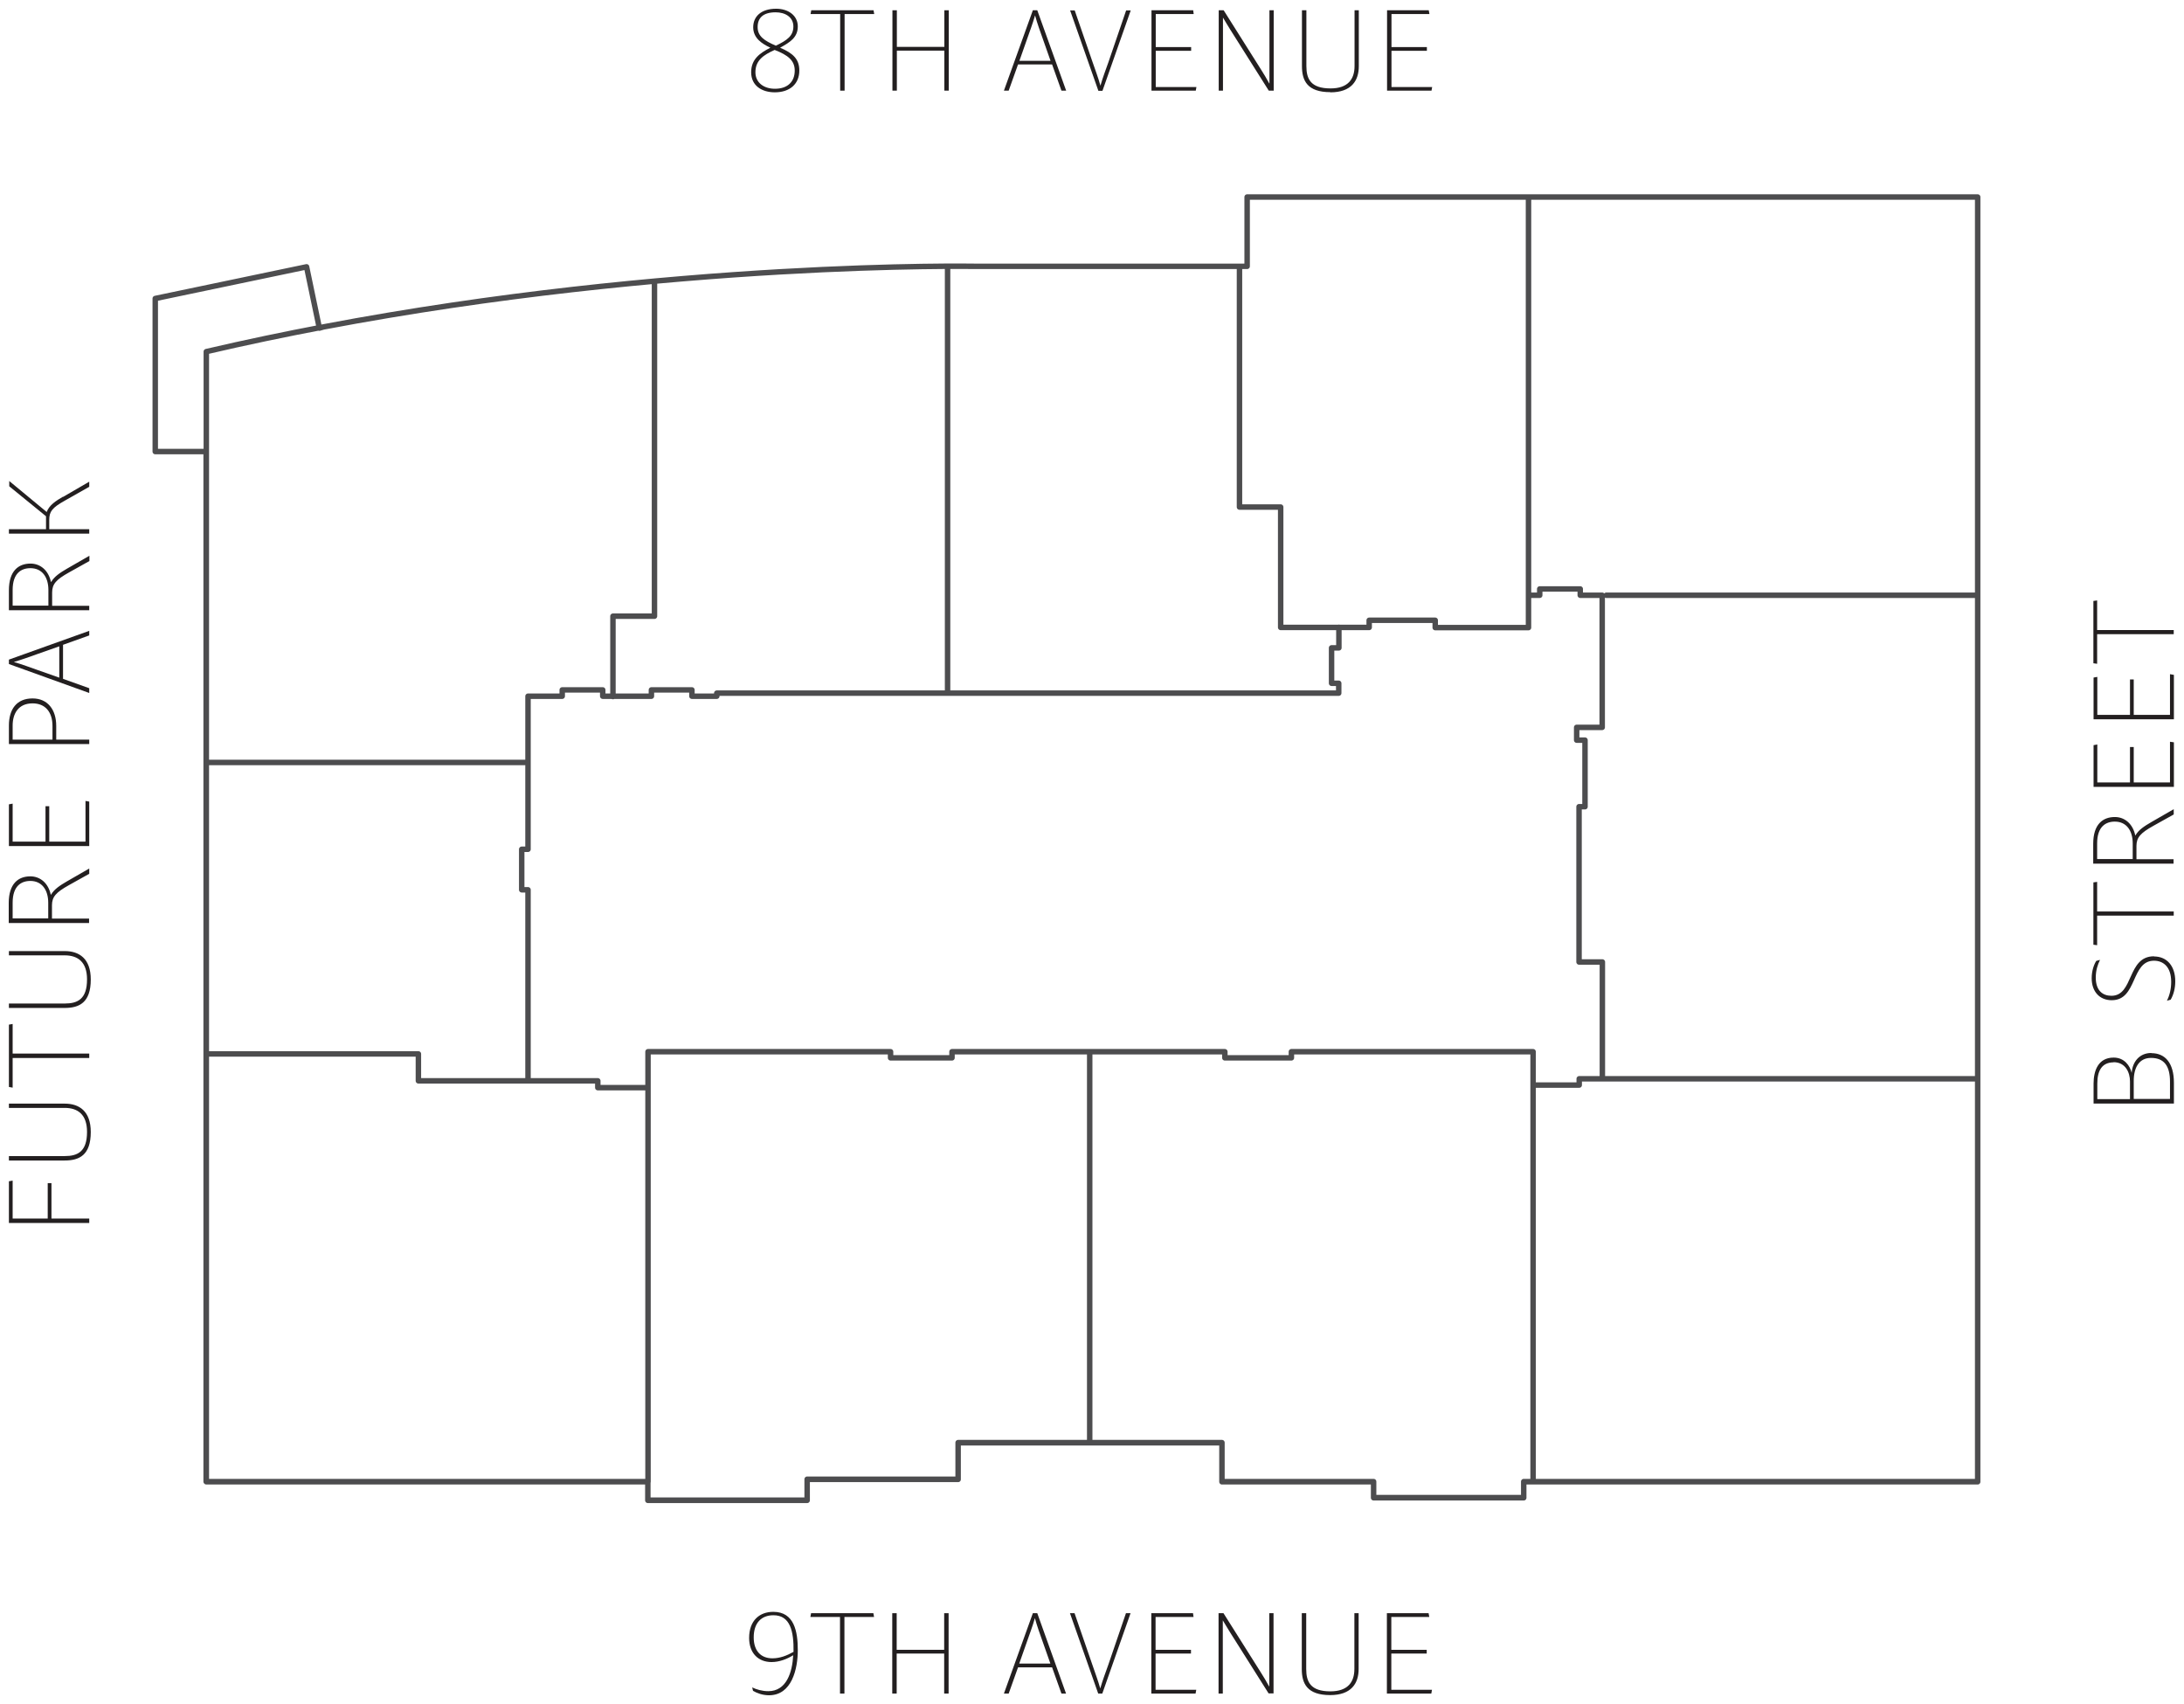 <svg xmlns="http://www.w3.org/2000/svg" viewBox="0 0 500 390">
    <style>
      .cls-1 {
        fill: none;
        stroke: #4d4d4f;
        stroke-linecap: round;
        stroke-linejoin: round;
        stroke-width: 1.25;
      }

      .cls-2 {
        fill: #231f20;
      }
    </style>
      <g>
        <polygon class="cls-2" points="185.685 369.218 185.529 370.075 192.309 370.075 192.309 387.61 193.322 387.61 193.322 370.075 200.103 370.075 199.947 369.218 185.685 369.218"/>
        <polygon class="cls-2" points="216.157 377.596 205.285 377.596 205.285 369.218 204.272 369.218 204.272 387.61 205.285 387.61 205.285 378.453 216.157 378.453 216.157 387.61 217.17 387.61 217.17 369.218 216.157 369.218 216.157 377.596"/>
        <path class="cls-2" d="M171.501,374.907c0-.007.002-.013.002-.019,0-.007-.002-.013-.002-.019v.039h0Z"/>
        <path class="cls-2" d="M177.034,368.906c-3.112,0-5.524,1.943-5.532,5.981.008,3.495,2.109,5.514,5.142,5.514,1.792,0,3.546-.701,4.949-1.559-.195,3.858-1.52,8.222-5.689,8.222-1.403,0-2.728-.39-3.702-.857l.195.779c.857.507,2.143,1.013,3.663,1.013,5.222,0,6.585-6.04,6.585-10.326s-.818-8.768-5.611-8.768h0ZM181.671,378.063c-1.52.857-3.117,1.481-4.832,1.481-2.689,0-4.286-1.753-4.286-4.793,0-3.312,1.754-5.066,4.52-5.066,3.858,0,4.676,3.702,4.598,8.378h0Z"/>
        <path class="cls-2" d="M310.068,381.999c0,3-1.52,5.105-5.494,5.105-4.52,0-5.533-2.143-5.533-5.105v-12.781h-1.013v12.781c0,3.312,1.208,5.962,6.508,5.962,4.793,0,6.508-2.65,6.508-5.962v-12.781h-.974v12.781h-.002Z"/>
        <path class="cls-2" d="M290.584,385.974h-.039c-.429-.818-1.403-2.455-1.987-3.351l-8.456-13.405h-1.13v18.393h.974v-16.756c.351.623,1.208,1.987,1.676,2.767l8.807,13.95h1.091l.039.039v-18.393h-.974v16.756h-.001Z"/>
        <polygon class="cls-2" points="318.524 386.753 318.524 378.453 326.629 378.453 326.629 377.596 318.524 377.596 318.524 370.075 327.214 370.075 327.058 369.218 317.511 369.218 317.511 387.61 327.681 387.61 327.837 386.753 318.524 386.753"/>
        <polygon class="cls-2" points="264.554 378.453 272.659 378.453 272.659 377.596 264.554 377.596 264.554 370.075 273.244 370.075 273.127 369.218 263.58 369.218 263.58 387.61 273.712 387.61 273.867 386.753 264.554 386.753 264.554 378.453"/>
        <path class="cls-2" d="M236.459,369.218l-6.624,18.393h1.091l2.143-6.001h7.793l2.143,6.001h1.052l-6.585-18.393h-1.013ZM240.473,380.752h-7.131l1.715-4.871c.584-1.676,1.325-3.624,1.87-5.533.507,1.87,1.208,3.78,1.831,5.533l1.715,4.871h0Z"/>
        <path class="cls-2" d="M253.76,380.947c-.585,1.676-1.325,3.585-1.87,5.494-.507-1.831-1.247-3.741-1.831-5.494l-4.053-11.729h-1.052l6.469,18.393h.935l6.469-18.393h-1.052l-4.014,11.729h0Z"/>
      </g>
      <g>
        <polygon class="cls-2" points="216.196 10.729 205.324 10.729 205.324 2.351 204.311 2.351 204.311 20.743 205.324 20.743 205.324 11.586 216.196 11.586 216.196 20.743 217.209 20.743 217.209 2.351 216.196 2.351 216.196 10.729"/>
        <path class="cls-2" d="M178.593,10.923c2.26-1.247,4.053-2.338,4.053-4.871s-2.221-4.053-4.949-4.053c-3.429,0-5.261,1.753-5.261,4.247s2.026,3.78,3.936,4.676c-2.494,1.247-4.403,2.689-4.403,5.611,0,3.117,2.494,4.598,5.416,4.598h0c3.429,0,5.611-1.909,5.611-4.988,0-2.65-1.481-3.975-4.403-5.222v.002ZM173.449,6.208c0-2.104,1.247-3.39,4.131-3.39,2.182,0,4.053,1.091,4.053,3.234s-1.403,3.156-4.014,4.403c-2.611-1.13-4.169-2.143-4.169-4.247h0ZM177.424,20.315c-2.611,0-4.481-1.442-4.481-3.78,0-2.728,1.87-3.975,4.403-5.105,3.039,1.169,4.598,2.416,4.598,4.715,0,2.533-1.598,4.169-4.52,4.169h0Z"/>
        <polygon class="cls-2" points="185.724 2.351 185.568 3.208 192.348 3.208 192.348 20.743 193.361 20.743 193.361 3.208 200.141 3.208 199.986 2.351 185.724 2.351"/>
        <path class="cls-2" d="M290.623,19.107h-.039c-.429-.818-1.403-2.455-1.987-3.351l-8.456-13.405h-1.13v18.392h.974V4.026c.351.623,1.208,1.987,1.676,2.767l8.807,13.95h1.091l.039.039V2.351h-.974v16.756h-.001Z"/>
        <path class="cls-2" d="M310.107,15.132c0,3-1.52,5.105-5.494,5.105-4.52,0-5.533-2.143-5.533-5.105V2.351h-1.013v12.781c0,3.312,1.208,5.962,6.508,5.962v.039c4.793,0,6.508-2.65,6.508-5.962V2.351h-.974v12.781h-.002Z"/>
        <polygon class="cls-2" points="264.593 19.925 264.593 11.625 272.698 11.625 272.698 10.768 264.593 10.768 264.593 3.208 273.283 3.208 273.166 2.351 263.619 2.351 263.619 20.743 273.758 20.743 273.906 19.925 264.593 19.925"/>
        <polygon class="cls-2" points="327.876 19.925 318.563 19.925 318.563 11.625 326.668 11.625 326.668 10.768 318.563 10.768 318.563 3.208 327.252 3.208 327.097 2.351 317.55 2.351 317.55 20.743 327.72 20.743 327.72 20.782 327.876 19.925"/>
        <polygon class="cls-2" points="273.789 20.743 273.758 20.743 273.75 20.782 273.789 20.743"/>
        <path class="cls-2" d="M236.459,2.351l-6.624,18.392h1.091l2.143-6.001h7.793l2.143,6.001h1.052l.039.039-6.624-18.431h-1.013ZM240.511,13.924h-7.131l1.715-4.871c.585-1.676,1.325-3.624,1.87-5.533.507,1.87,1.208,3.78,1.831,5.533l1.715,4.871h0Z"/>
        <path class="cls-2" d="M253.799,14.119c-.585,1.676-1.325,3.585-1.87,5.494-.507-1.87-1.247-3.78-1.831-5.494l-4.053-11.729h-1.052l6.469,18.393h.935l6.469-18.393h-1.052l-4.014,11.729h0Z"/>
      </g>
      <g>
        <path class="cls-2" d="M20.431,121.118h-9.157v-2.104c0-1.948.662-2.806,3.585-4.442l5.572-3.156v-1.169l-6.04,3.507.039-.078c-1.598.935-3.156,1.909-3.741,3.507l-8.573-7.092v1.208l8.417,6.858v2.961H2.039v1.013h18.392v-1.013Z"/>
        <polygon class="cls-2" points="2.039 234.513 2.039 248.775 2.896 248.931 2.896 242.15 20.431 242.15 20.431 241.137 2.896 241.137 2.896 234.357 2.039 234.513"/>
        <path class="cls-2" d="M14.82,217.679H2.039v.974h12.781c3,0,5.105,1.52,5.105,5.494,0,4.52-2.143,5.533-5.105,5.533H2.039v1.013h12.781c3.312,0,5.962-1.208,5.962-6.508,0-4.793-2.65-6.508-5.962-6.508v.002Z"/>
        <path class="cls-2" d="M20.431,138.653h-8.495v-3.039c0-1.948.935-2.961,3.858-4.598l4.676-2.611v-1.208l-5.144,2.961c-1.598.935-2.845,1.754-3.624,3.039h-.039c-.546-2.611-2.377-4.208-4.676-4.208-2.767,0-4.949,1.676-4.949,6.118v4.559h18.392v-1.013h0ZM11.079,138.614H2.896v-3.585c0-3.858,1.987-4.988,4.053-4.988h.039c2.65,0,4.092,2.065,4.092,4.988v3.585h0Z"/>
        <polygon class="cls-2" points="11.781 270.791 10.924 270.791 10.924 278.896 2.896 278.896 2.896 270.207 2.039 270.363 2.039 279.909 20.431 279.909 20.431 278.896 11.781 278.896 11.781 270.791"/>
        <path class="cls-2" d="M20.393,210.236h-8.495v-3.039c0-1.948.935-2.962,3.858-4.598l4.676-2.611v-1.208l-5.144,2.961c-1.598.935-2.845,1.754-3.624,3.039h-.039c-.546-2.611-2.377-4.208-4.676-4.208-2.767,0-4.949,1.676-4.949,6.118v4.559h18.393v-1.013ZM11.04,210.197H2.896v-3.585c0-3.858,1.987-4.988,4.053-4.988,2.65,0,4.092,2.065,4.092,4.988v3.585h-.001Z"/>
        <path class="cls-2" d="M14.82,252.593H2.039v.974h12.781c3,0,5.105,1.52,5.105,5.494,0,4.52-2.143,5.533-5.105,5.533H2.039v1.013h12.781c3.312,0,5.962-1.208,5.962-6.508h0c0-4.793-2.65-6.508-5.962-6.508v.002Z"/>
        <polygon class="cls-2" points="20.431 183.466 19.574 183.31 19.574 192.623 11.274 192.623 11.274 184.518 10.417 184.518 10.417 192.623 2.896 192.623 2.896 183.933 2.039 184.089 2.039 193.636 20.431 193.636 20.431 183.466"/>
        <path class="cls-2" d="M20.431,157.514l-6.001-2.143v-7.793l6.001-2.143v-1.052l-18.392,6.585v1.013l18.392,6.624v-1.091h0ZM13.573,155.098l-4.871-1.715c-1.676-.585-3.624-1.325-5.533-1.87,1.87-.546,3.78-1.247,5.533-1.87l4.871-1.715v7.17h0Z"/>
        <path class="cls-2" d="M20.431,169.282h-7.56v-3.156c0-3.741-1.987-6.274-5.416-6.274-3.663,0-5.416,2.494-5.416,6.196v4.247h18.392v-1.013h0ZM12.015,169.282H2.896v-3.234c0-2.689,1.286-5.066,4.559-5.066,2.884,0,4.559,1.948,4.559,5.183v3.117h.001Z"/>
      </g>
      <g>
        <polygon class="cls-2" points="480.114 145.142 497.649 145.142 497.649 144.206 480.114 144.206 480.114 137.426 479.257 137.543 479.257 151.805 480.114 151.922 480.114 145.142"/>
        <polygon class="cls-2" points="479.296 170.548 479.296 180.095 497.688 180.095 497.688 169.925 497.649 169.886 496.792 169.769 496.792 179.082 488.492 179.082 488.492 170.977 487.635 170.977 487.635 179.082 480.153 179.082 480.153 170.392 479.296 170.548"/>
        <path class="cls-2" d="M492.545,241.04l-.039-.039c-2.767,0-4.325,2.104-4.481,4.559-.39-1.637-1.676-3.507-4.13-3.507-3.585,0-4.598,3.078-4.598,5.962v4.559h18.393v-4.754c0-4.598-2.065-6.78-5.144-6.78h-.001ZM487.635,251.561h-7.482v-3.546c0-2.961,1.052-4.871,3.741-4.871l-.039-.039c2.767,0,3.78,2.377,3.78,4.403v4.053h0ZM496.792,251.522h-8.3v-4.131c0-3.078,1.247-5.261,3.936-5.261h.039c2.962,0,4.325,1.831,4.325,5.416v3.975h0Z"/>
        <polygon class="cls-2" points="497.688 154.455 497.649 154.455 496.792 154.299 496.792 163.612 488.492 163.612 488.492 155.507 487.635 155.507 487.635 163.612 480.153 163.612 480.153 154.922 479.296 155.078 479.296 164.625 497.688 164.625 497.688 154.455"/>
        <path class="cls-2" d="M483.465,228.921c5.884,0,4.364-9.04,9.664-9.04,1.987,0,3.936,1.247,3.936,4.832,0,1.559-.312,3-.974,4.325l.857-.234c.701-1.208,1.052-2.689,1.052-4.208,0-3.546-1.948-5.689-4.871-5.689v-.039c-6.196,0-4.598,9.04-9.742,9.04-1.987,0-3.585-1.169-3.585-4.169,0-1.676.429-2.923.974-4.053l-.857.234c-.507.779-1.052,2.221-1.052,3.975,0,3.039,1.792,5.027,4.598,5.027h0Z"/>
        <path class="cls-2" d="M497.61,196.656h-8.495v-3.039c0-1.948.935-2.961,3.858-4.598l4.676-2.611v-1.208l-5.144,2.962c-1.598.935-2.884,1.753-3.624,3.039h-.039c-.546-2.611-2.377-4.208-4.676-4.208-2.767,0-4.949,1.676-4.949,6.118v4.559h18.393v-1.013h0ZM488.258,196.617h-8.144v-3.585c0-3.858,1.987-4.988,4.053-4.988,2.65,0,4.092,2.065,4.092,4.988v3.585h-.001Z"/>
        <polygon class="cls-2" points="479.257 201.956 479.257 216.218 480.114 216.335 480.114 209.554 497.649 209.554 497.649 208.619 480.114 208.619 480.114 201.839 479.257 201.956"/>
      </g>
      <path class="cls-1" d="M47.234,108.064v-27.589c9.001-2.104,18.003-3.975,26.809-5.65,79.688-15.119,149.088-13.872,149.088-13.872h62.386v-15.86h167.247v294.046h-103.925v3.663h-34.369v-3.663h-34.72v-8.923h-60.399v8.378h-34.564v4.793h-36.473v-4.247H47.234V108.064h0ZM249.474,240.709v89.001M350.983,338.633v-97.924h-55.333v1.403h-15.236v-1.403h-62.464v1.403h-14.067v-1.403h-55.528v98.431M452.766,246.904h-85.962M452.727,136.238h-84.987M147.964,248.931h-11.106v-1.559h-41.071v-6.157h-48.553M350.983,248.346h10.56v-1.442h5.3v-26.731h-5.339v-35.538h1.364v-15.236h-1.909v-2.923h5.845v-30.239h-5.027v-1.442h-9.274v1.442h-2.572v7.404h-21.354v-1.676h-15.119v1.637h-20.263v-27.55h-9.43v-55.061M120.181,174.503H47.234M140.327,159.423v-18.393h9.508v-76.648M216.936,157.942V61.304M349.931,45.093v91.105M306.522,143.563v4.715h-1.676v8.105h1.637v2.26h-142.386v.701h-5.689v-1.442h-9.274v1.442h-11.145v-1.442h-9.274v1.442h-7.832v35.031h-1.442v9.274h1.442v43.682M73.108,75.059l-2.923-13.989-34.642,7.248v35.031h11.651v235.751h101.12v4.247h36.473v-4.793h34.564v-8.378h60.399v8.923h34.72v3.663h34.369v-3.663h103.925V45.093h-167.247v15.86h-62.386s-69.401-1.247-149.088,13.872l-.935.273h0v-.039h0Z"/>
</svg>